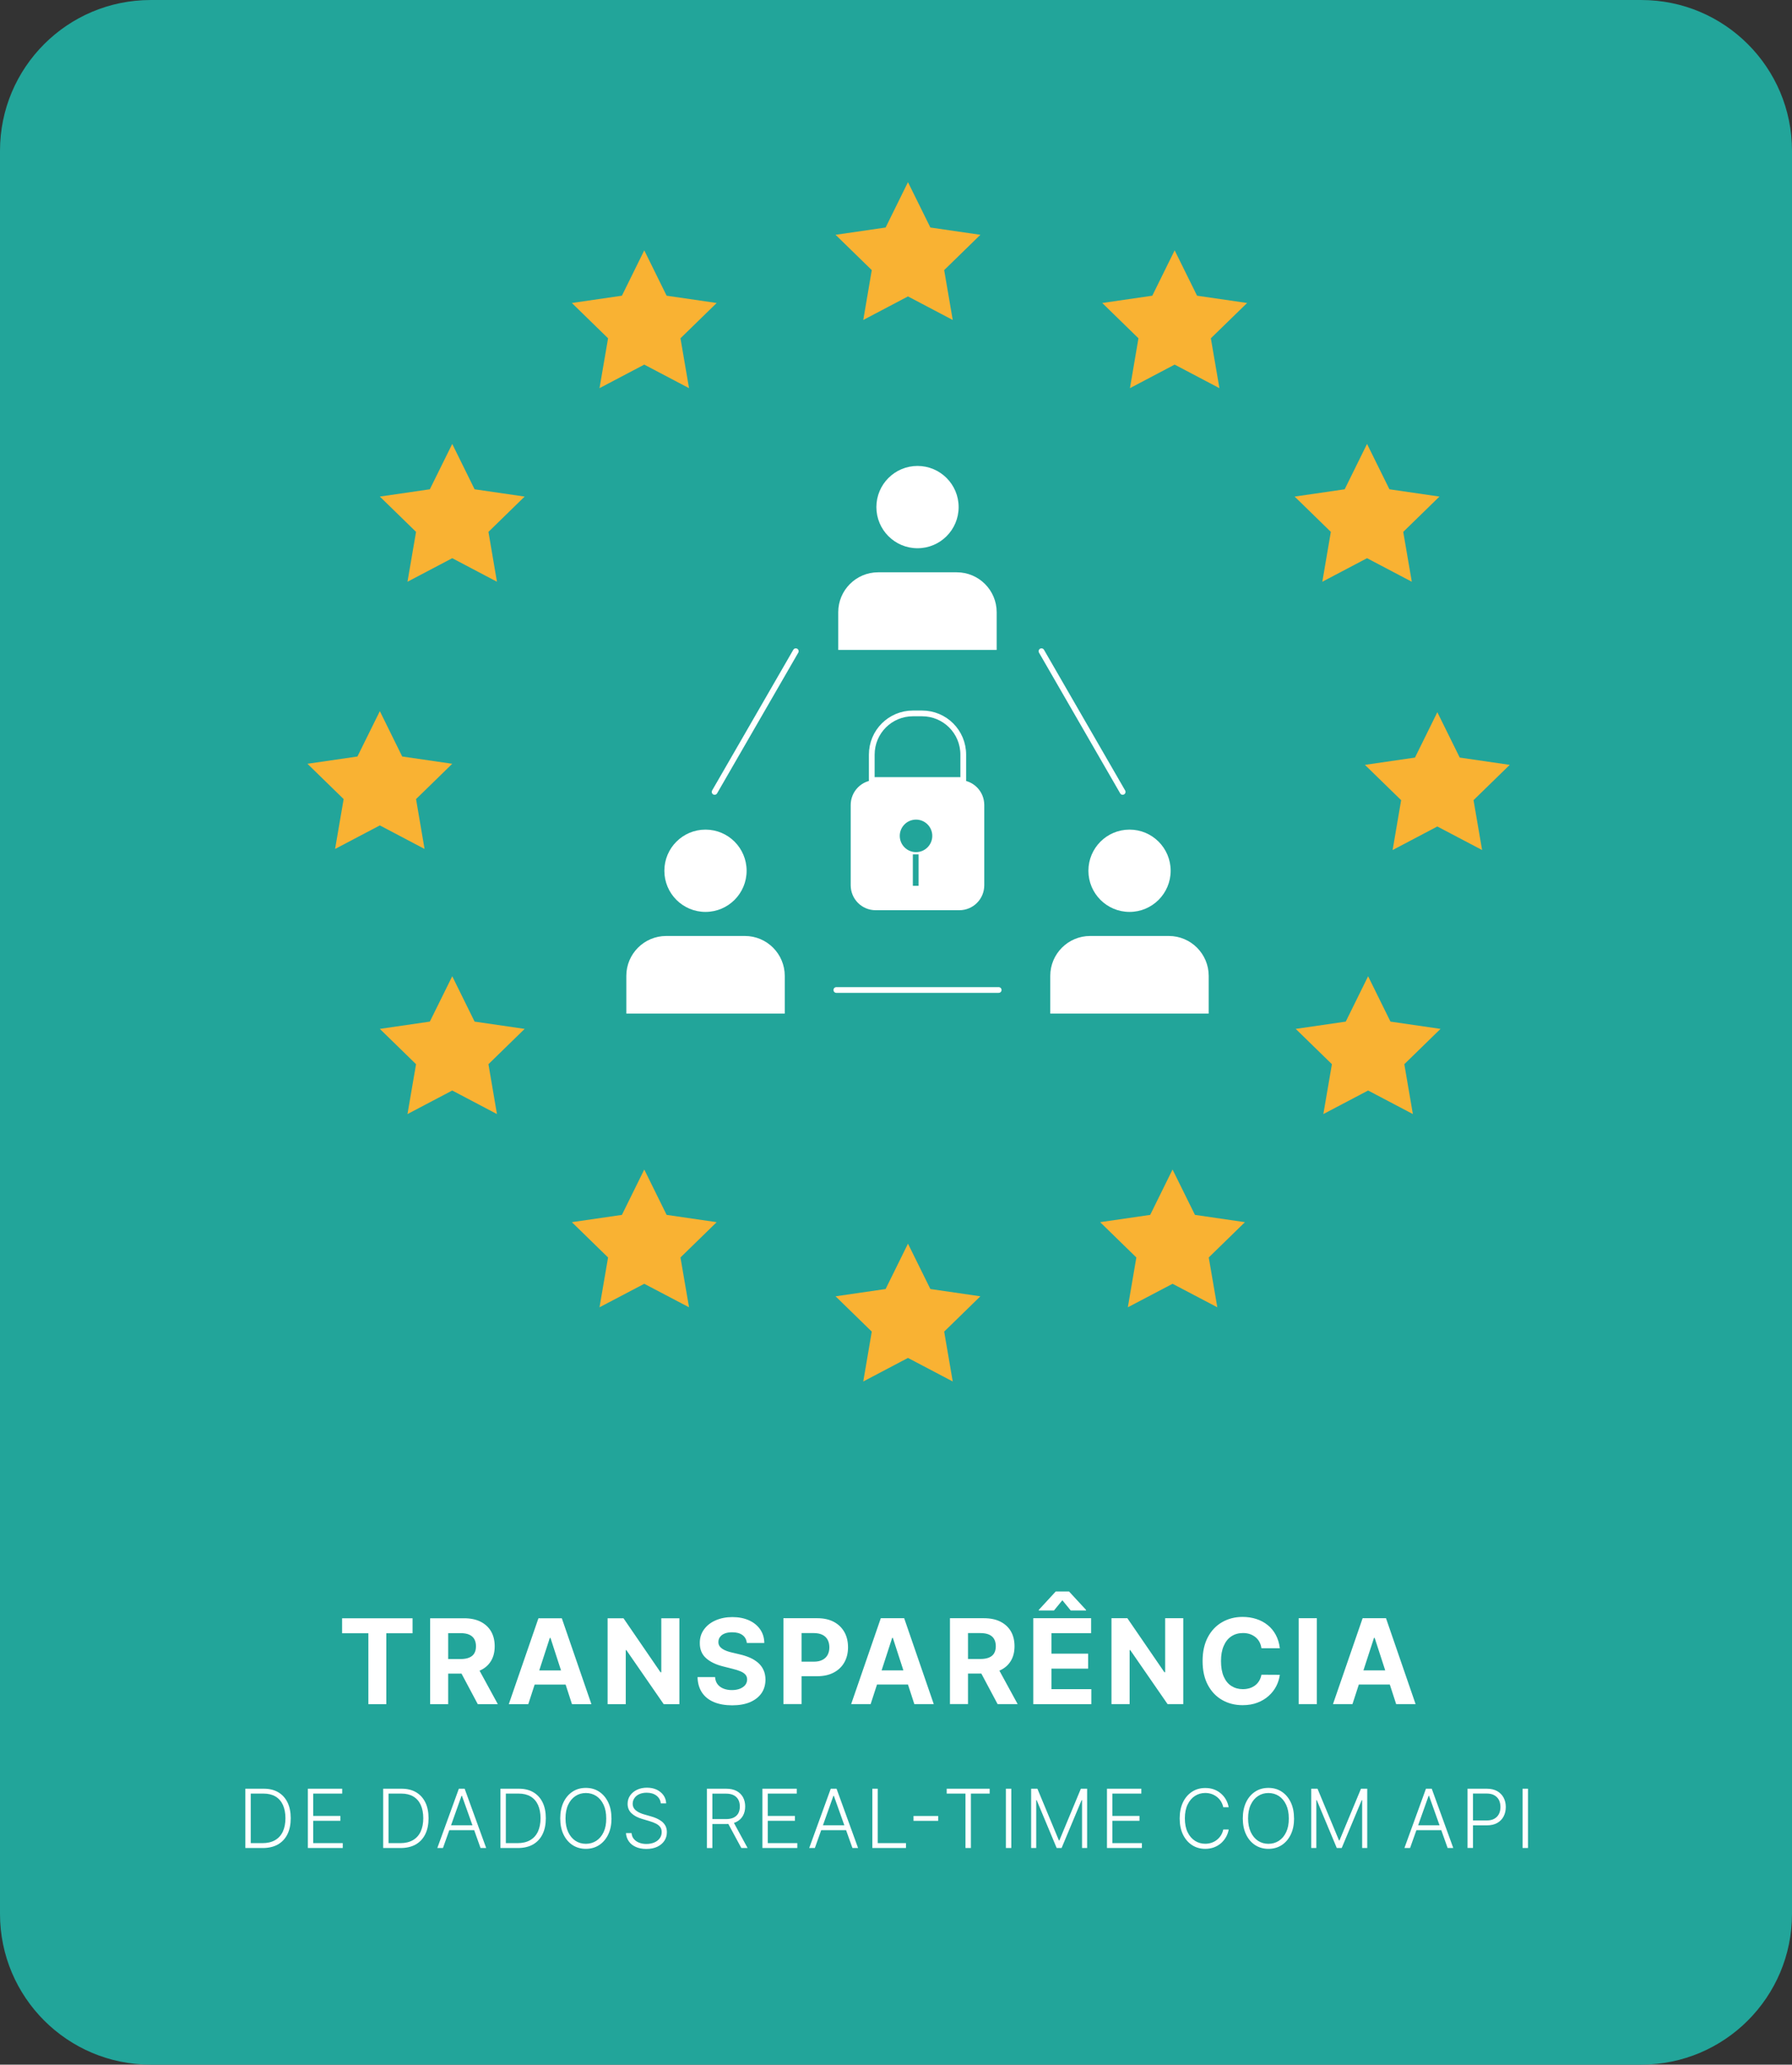 <?xml version="1.0" encoding="UTF-8"?> <!-- Creator: CorelDRAW --> <svg xmlns="http://www.w3.org/2000/svg" xmlns:xlink="http://www.w3.org/1999/xlink" xmlns:xodm="http://www.corel.com/coreldraw/odm/2003" xml:space="preserve" width="131.894mm" height="151.864mm" shape-rendering="geometricPrecision" text-rendering="geometricPrecision" image-rendering="optimizeQuality" fill-rule="evenodd" clip-rule="evenodd" viewBox="0 0 349.49 402.4"><rect x="0" y="0" width="349.49" height="402.4" fill="#333333" stroke="none"/> <g id="Camada_x0020_1">  <g id="_2093397357648"> <path fill="#22A59A" fill-rule="nonzero" d="M320.11 402.4l-290.73 0c-16.22,0 -29.38,-13.15 -29.38,-29.38l0 -343.64c0,-16.22 13.15,-29.38 29.38,-29.38l290.73 0c16.22,0 29.38,13.15 29.38,29.38l0 343.64c0,16.22 -13.15,29.38 -29.38,29.38z"></path> <polygon fill="#F9B233" fill-rule="nonzero" points="177.08,35.5 181.45,44.34 191.2,45.76 184.14,52.64 185.81,62.36 177.08,57.77 168.36,62.36 170.02,52.64 162.96,45.76 172.72,44.34 "></polygon> <polygon fill="#F9B233" fill-rule="nonzero" points="74.08,138.6 78.44,147.44 88.2,148.86 81.14,155.74 82.8,165.46 74.08,160.87 65.35,165.46 67.02,155.74 59.96,148.86 69.71,147.44 "></polygon> <polygon fill="#F9B233" fill-rule="nonzero" points="177.08,242.39 181.45,251.23 191.2,252.65 184.14,259.53 185.81,269.25 177.08,264.66 168.36,269.25 170.02,259.53 162.96,252.65 172.72,251.23 "></polygon> <polygon fill="#F9B233" fill-rule="nonzero" points="280.32,138.81 284.69,147.65 294.44,149.07 287.38,155.95 289.05,165.67 280.32,161.08 271.6,165.67 273.26,155.95 266.2,149.07 275.96,147.65 "></polygon> <polygon fill="#F9B233" fill-rule="nonzero" points="229.09,48.79 233.46,57.63 243.22,59.05 236.15,65.93 237.82,75.65 229.09,71.06 220.37,75.65 222.03,65.93 214.97,59.05 224.73,57.63 "></polygon> <polygon fill="#F9B233" fill-rule="nonzero" points="125.65,48.79 130.01,57.63 139.77,59.05 132.71,65.93 134.38,75.65 125.65,71.06 116.92,75.65 118.59,65.93 111.53,59.05 121.29,57.63 "></polygon> <polygon fill="#F9B233" fill-rule="nonzero" points="228.68,227.94 233.05,236.78 242.8,238.2 235.74,245.08 237.41,254.79 228.68,250.21 219.96,254.79 221.62,245.08 214.56,238.2 224.32,236.78 "></polygon> <polygon fill="#F9B233" fill-rule="nonzero" points="125.65,227.94 130.01,236.78 139.77,238.2 132.71,245.08 134.38,254.79 125.65,250.21 116.92,254.79 118.59,245.08 111.53,238.2 121.29,236.78 "></polygon> <polygon fill="#F9B233" fill-rule="nonzero" points="266.82,190.27 271.18,199.11 280.94,200.53 273.88,207.41 275.55,217.13 266.82,212.54 258.09,217.13 259.76,207.41 252.7,200.53 262.46,199.11 "></polygon> <polygon fill="#F9B233" fill-rule="nonzero" points="88.2,190.27 92.56,199.11 102.32,200.53 95.26,207.41 96.92,217.13 88.2,212.54 79.47,217.13 81.14,207.41 74.08,200.53 83.83,199.11 "></polygon> <polygon fill="#F9B233" fill-rule="nonzero" points="266.61,86.52 270.98,95.36 280.73,96.78 273.67,103.66 275.34,113.38 266.61,108.79 257.89,113.38 259.55,103.66 252.49,96.78 262.25,95.36 "></polygon> <polygon fill="#F9B233" fill-rule="nonzero" points="88.2,86.52 92.56,95.36 102.32,96.78 95.26,103.66 96.92,113.38 88.2,108.79 79.47,113.38 81.14,103.66 74.08,96.78 83.83,95.36 "></polygon> <path fill="white" fill-rule="nonzero" d="M66.72 318.32l0 -2.92 13.74 0 0 2.92 -5.12 0 0 13.82 -3.5 0 0 -13.82 -5.13 0zm17.17 13.82l0 -16.74 6.6 0c1.27,0 2.35,0.22 3.24,0.67 0.89,0.45 1.58,1.09 2.05,1.9 0.47,0.82 0.7,1.79 0.7,2.89 0,1.12 -0.24,2.07 -0.72,2.86 -0.48,0.8 -1.17,1.41 -2.08,1.83 -0.91,0.42 -2.01,0.64 -3.29,0.64l-4.42 0 0 -2.84 3.85 0c0.67,0 1.23,-0.09 1.68,-0.28 0.45,-0.19 0.78,-0.46 1,-0.83 0.22,-0.37 0.33,-0.83 0.33,-1.38 0,-0.55 -0.11,-1.02 -0.33,-1.4 -0.22,-0.39 -0.55,-0.67 -1,-0.87 -0.45,-0.2 -1.02,-0.29 -1.7,-0.29l-2.39 0 0 13.84 -3.54 0zm9.04 -7.62l4.16 7.62 -3.91 0 -4.06 -7.62 3.82 0zm10.09 7.62l-3.79 0 5.78 -16.74 4.56 0 5.77 16.74 -3.79 0 -4.19 -12.91 -0.13 0 -4.2 12.91zm-0.23 -6.58l8.96 0 0 2.76 -8.96 0 0 -2.76zm29.71 -10.16l0 16.74 -3.06 0 -7.28 -10.53 -0.12 0 0 10.53 -3.54 0 0 -16.74 3.1 0 7.22 10.53 0.15 0 0 -10.53 3.52 0zm13.15 4.81c-0.07,-0.66 -0.35,-1.17 -0.84,-1.53 -0.5,-0.37 -1.17,-0.55 -2.02,-0.55 -0.57,0 -1.06,0.08 -1.45,0.24 -0.4,0.16 -0.7,0.38 -0.91,0.67 -0.22,0.28 -0.32,0.61 -0.32,0.97 -0.01,0.3 0.06,0.56 0.2,0.78 0.14,0.22 0.33,0.41 0.57,0.57 0.24,0.16 0.53,0.3 0.85,0.42 0.32,0.12 0.67,0.22 1.03,0.3l1.51 0.36c0.72,0.16 1.4,0.39 2.01,0.65 0.61,0.27 1.13,0.61 1.59,1 0.45,0.4 0.8,0.87 1.04,1.41 0.25,0.54 0.37,1.15 0.38,1.85 -0.01,1.02 -0.26,1.91 -0.78,2.66 -0.52,0.75 -1.26,1.32 -2.22,1.74 -0.97,0.41 -2.13,0.62 -3.5,0.62 -1.35,0 -2.53,-0.21 -3.53,-0.62 -1,-0.41 -1.78,-1.03 -2.34,-1.85 -0.55,-0.82 -0.85,-1.82 -0.88,-3.03l3.42 0c0.04,0.57 0.2,1.03 0.49,1.4 0.29,0.37 0.67,0.65 1.15,0.84 0.48,0.19 1.02,0.29 1.64,0.29 0.59,0 1.12,-0.09 1.57,-0.27 0.44,-0.18 0.79,-0.42 1.03,-0.72 0.24,-0.31 0.37,-0.67 0.37,-1.07 0,-0.38 -0.11,-0.7 -0.33,-0.95 -0.22,-0.25 -0.54,-0.47 -0.97,-0.65 -0.42,-0.18 -0.94,-0.34 -1.55,-0.49l-1.82 -0.46c-1.41,-0.35 -2.52,-0.88 -3.34,-1.61 -0.82,-0.73 -1.23,-1.72 -1.22,-2.95 -0.01,-1.01 0.27,-1.9 0.82,-2.65 0.55,-0.76 1.3,-1.35 2.26,-1.77 0.96,-0.42 2.05,-0.64 3.27,-0.64 1.25,0 2.33,0.22 3.26,0.64 0.93,0.42 1.65,1.02 2.17,1.77 0.52,0.76 0.78,1.63 0.8,2.63l-3.39 0zm7.14 11.92l0 -16.74 6.6 0c1.27,0 2.35,0.24 3.25,0.72 0.89,0.48 1.57,1.15 2.05,2 0.47,0.85 0.7,1.83 0.7,2.95 0,1.11 -0.24,2.09 -0.72,2.94 -0.48,0.85 -1.17,1.51 -2.08,1.99 -0.91,0.48 -2.01,0.71 -3.29,0.71l-4.21 0 0 -2.84 3.64 0c0.68,0 1.24,-0.12 1.69,-0.36 0.44,-0.23 0.78,-0.56 1,-0.98 0.22,-0.42 0.33,-0.91 0.33,-1.45 0,-0.55 -0.11,-1.04 -0.33,-1.46 -0.22,-0.42 -0.55,-0.74 -1,-0.97 -0.45,-0.23 -1.02,-0.35 -1.7,-0.35l-2.39 0 0 13.84 -3.54 0zm17 0l-3.79 0 5.78 -16.74 4.56 0 5.77 16.74 -3.79 0 -4.19 -12.91 -0.13 0 -4.2 12.91zm-0.23 -6.58l8.96 0 0 2.76 -8.96 0 0 -2.76zm15.71 6.58l0 -16.74 6.6 0c1.27,0 2.35,0.22 3.24,0.67 0.89,0.45 1.58,1.09 2.05,1.9 0.47,0.82 0.7,1.79 0.7,2.89 0,1.12 -0.24,2.07 -0.72,2.86 -0.48,0.8 -1.17,1.41 -2.08,1.83 -0.91,0.42 -2.01,0.64 -3.29,0.64l-4.42 0 0 -2.84 3.85 0c0.67,0 1.23,-0.09 1.68,-0.28 0.45,-0.19 0.78,-0.46 1,-0.83 0.22,-0.37 0.33,-0.83 0.33,-1.38 0,-0.55 -0.11,-1.02 -0.33,-1.4 -0.22,-0.39 -0.55,-0.67 -1,-0.87 -0.45,-0.2 -1.02,-0.29 -1.7,-0.29l-2.39 0 0 13.84 -3.54 0zm9.04 -7.62l4.16 7.62 -3.91 0 -4.06 -7.62 3.82 0zm7.21 7.62l0 -16.74 11.28 0 0 2.92 -7.74 0 0 3.99 7.16 0 0 2.92 -7.16 0 0 4 7.78 0 0 2.92 -11.31 0zm7.31 -18.24l-1.64 -2 -1.64 2 -2.96 0 0 -0.12 3.31 -3.59 2.59 0 3.32 3.59 0 0.12 -2.97 0zm21.94 1.5l0 16.74 -3.06 0 -7.28 -10.53 -0.12 0 0 10.53 -3.54 0 0 -16.74 3.1 0 7.22 10.53 0.15 0 0 -10.53 3.52 0zm18.83 5.86l-3.58 0c-0.07,-0.46 -0.2,-0.88 -0.4,-1.25 -0.2,-0.36 -0.46,-0.67 -0.78,-0.93 -0.32,-0.25 -0.68,-0.45 -1.09,-0.59 -0.41,-0.14 -0.86,-0.2 -1.34,-0.2 -0.87,0 -1.62,0.22 -2.26,0.64 -0.65,0.43 -1.14,1.05 -1.49,1.87 -0.36,0.82 -0.53,1.8 -0.53,2.96 0,1.19 0.18,2.2 0.53,3.01 0.36,0.82 0.85,1.43 1.5,1.84 0.65,0.41 1.39,0.62 2.23,0.62 0.48,0 0.91,-0.07 1.32,-0.19 0.4,-0.12 0.76,-0.31 1.08,-0.55 0.32,-0.24 0.58,-0.54 0.79,-0.89 0.21,-0.35 0.35,-0.74 0.44,-1.19l3.58 0.02c-0.1,0.76 -0.33,1.5 -0.69,2.21 -0.37,0.71 -0.86,1.35 -1.48,1.9 -0.62,0.56 -1.35,1 -2.2,1.32 -0.85,0.33 -1.81,0.49 -2.89,0.49 -1.49,0 -2.82,-0.34 -4,-1.02 -1.17,-0.67 -2.1,-1.65 -2.78,-2.93 -0.68,-1.28 -1.02,-2.83 -1.02,-4.65 0,-1.83 0.35,-3.38 1.03,-4.66 0.68,-1.28 1.62,-2.26 2.8,-2.93 1.17,-0.67 2.5,-1.01 3.97,-1.01 0.97,0 1.87,0.14 2.7,0.41 0.83,0.27 1.57,0.67 2.21,1.19 0.65,0.52 1.17,1.16 1.57,1.91 0.4,0.75 0.67,1.61 0.78,2.58zm7.22 -5.86l0 16.74 -3.54 0 0 -16.74 3.54 0zm6.94 16.74l-3.79 0 5.78 -16.74 4.56 0 5.77 16.74 -3.79 0 -4.19 -12.91 -0.13 0 -4.2 12.91zm-0.23 -6.58l8.96 0 0 2.76 -8.96 0 0 -2.76z"></path> <path fill="white" fill-rule="nonzero" d="M51.23 360.18l-3.38 0 0 -11.56 3.59 0c1.1,0 2.05,0.23 2.83,0.69 0.78,0.46 1.38,1.12 1.8,1.97 0.42,0.86 0.63,1.89 0.63,3.09 0,1.21 -0.21,2.25 -0.64,3.12 -0.43,0.87 -1.05,1.53 -1.86,2 -0.82,0.46 -1.81,0.69 -2.96,0.69zm-2.33 -0.95l2.27 0c0.99,0 1.82,-0.2 2.49,-0.59 0.67,-0.39 1.17,-0.95 1.51,-1.68 0.33,-0.73 0.5,-1.59 0.5,-2.59 -0,-1 -0.17,-1.86 -0.49,-2.58 -0.33,-0.72 -0.81,-1.27 -1.45,-1.65 -0.64,-0.38 -1.42,-0.57 -2.36,-0.57l-2.47 0 0 9.66zm11.14 0.95l0 -11.56 6.7 0 0 0.95 -5.65 0 0 4.35 5.29 0 0 0.95 -5.29 0 0 4.36 5.76 0 0 0.95 -6.82 0zm18.07 0l-3.38 0 0 -11.56 3.59 0c1.1,0 2.05,0.23 2.83,0.69 0.78,0.46 1.38,1.12 1.8,1.97 0.42,0.86 0.63,1.89 0.63,3.09 0,1.21 -0.21,2.25 -0.64,3.12 -0.43,0.87 -1.05,1.53 -1.86,2 -0.82,0.46 -1.81,0.69 -2.96,0.69zm-2.33 -0.95l2.27 0c0.99,0 1.82,-0.2 2.49,-0.59 0.67,-0.39 1.17,-0.95 1.51,-1.68 0.33,-0.73 0.5,-1.59 0.5,-2.59 -0,-1 -0.17,-1.86 -0.49,-2.58 -0.33,-0.72 -0.81,-1.27 -1.45,-1.65 -0.64,-0.38 -1.42,-0.57 -2.36,-0.57l-2.47 0 0 9.66zm10.62 0.95l-1.11 0 4.2 -11.56 1.13 0 4.2 11.56 -1.1 0 -3.63 -10.18 -0.08 0 -3.62 10.18zm0.79 -4.43l5.73 0 0 0.95 -5.73 0 0 -0.95zm13.79 4.43l-3.38 0 0 -11.56 3.59 0c1.1,0 2.05,0.23 2.83,0.69 0.78,0.46 1.38,1.12 1.8,1.97 0.42,0.86 0.63,1.89 0.63,3.09 0,1.21 -0.21,2.25 -0.64,3.12 -0.43,0.87 -1.05,1.53 -1.86,2 -0.82,0.46 -1.81,0.69 -2.96,0.69zm-2.33 -0.95l2.27 0c0.99,0 1.82,-0.2 2.49,-0.59 0.67,-0.39 1.17,-0.95 1.51,-1.68 0.33,-0.73 0.5,-1.59 0.5,-2.59 -0,-1 -0.17,-1.86 -0.49,-2.58 -0.33,-0.72 -0.81,-1.27 -1.45,-1.65 -0.64,-0.38 -1.42,-0.57 -2.36,-0.57l-2.47 0 0 9.66zm20.61 -4.83c0,1.2 -0.21,2.25 -0.64,3.14 -0.43,0.89 -1.02,1.58 -1.77,2.07 -0.75,0.49 -1.61,0.73 -2.59,0.73 -0.97,0 -1.83,-0.24 -2.59,-0.73 -0.75,-0.49 -1.34,-1.18 -1.77,-2.07 -0.43,-0.89 -0.64,-1.94 -0.64,-3.14 0,-1.2 0.22,-2.25 0.64,-3.14 0.43,-0.89 1.02,-1.58 1.77,-2.07 0.75,-0.49 1.61,-0.73 2.58,-0.73 0.98,0 1.84,0.24 2.59,0.73 0.75,0.49 1.34,1.18 1.77,2.07 0.43,0.89 0.64,1.94 0.64,3.14zm-1.03 0c0,-1.03 -0.17,-1.92 -0.52,-2.66 -0.35,-0.74 -0.82,-1.3 -1.41,-1.69 -0.6,-0.39 -1.28,-0.59 -2.04,-0.59 -0.76,0 -1.43,0.19 -2.03,0.59 -0.6,0.39 -1.07,0.95 -1.42,1.69 -0.35,0.74 -0.52,1.63 -0.52,2.67 0,1.04 0.18,1.92 0.52,2.66 0.35,0.74 0.82,1.31 1.41,1.7 0.6,0.39 1.27,0.59 2.04,0.59 0.76,0 1.44,-0.2 2.04,-0.59 0.6,-0.39 1.07,-0.95 1.42,-1.69 0.35,-0.74 0.52,-1.63 0.51,-2.66zm10.65 -2.89c-0.06,-0.64 -0.35,-1.15 -0.85,-1.54 -0.5,-0.38 -1.14,-0.57 -1.91,-0.57 -0.54,0 -1.01,0.09 -1.42,0.27 -0.41,0.18 -0.73,0.44 -0.96,0.77 -0.23,0.33 -0.35,0.7 -0.35,1.11 0,0.3 0.07,0.57 0.2,0.8 0.13,0.23 0.31,0.43 0.54,0.59 0.22,0.17 0.47,0.31 0.74,0.42 0.27,0.12 0.55,0.22 0.83,0.29l1.22 0.35c0.37,0.1 0.74,0.23 1.11,0.39 0.36,0.16 0.7,0.36 1.01,0.59 0.31,0.24 0.55,0.53 0.74,0.87 0.18,0.35 0.28,0.76 0.28,1.24 0,0.62 -0.16,1.18 -0.48,1.67 -0.32,0.49 -0.78,0.88 -1.38,1.17 -0.6,0.29 -1.32,0.43 -2.15,0.43 -0.79,0 -1.47,-0.13 -2.05,-0.39 -0.58,-0.26 -1.04,-0.62 -1.36,-1.09 -0.33,-0.46 -0.52,-1 -0.56,-1.61l1.09 0c0.04,0.45 0.18,0.84 0.45,1.15 0.27,0.32 0.61,0.56 1.03,0.72 0.42,0.17 0.89,0.25 1.41,0.25 0.58,0 1.09,-0.1 1.54,-0.29 0.45,-0.19 0.8,-0.46 1.06,-0.81 0.26,-0.35 0.39,-0.75 0.39,-1.22 0,-0.39 -0.1,-0.72 -0.3,-0.99 -0.2,-0.27 -0.49,-0.49 -0.85,-0.67 -0.36,-0.18 -0.78,-0.34 -1.26,-0.48l-1.38 -0.41c-0.91,-0.27 -1.61,-0.64 -2.11,-1.12 -0.5,-0.48 -0.75,-1.09 -0.75,-1.83 0,-0.62 0.17,-1.17 0.5,-1.64 0.33,-0.47 0.78,-0.84 1.35,-1.11 0.57,-0.27 1.21,-0.4 1.92,-0.4 0.72,0 1.35,0.13 1.91,0.39 0.55,0.27 0.99,0.63 1.32,1.09 0.32,0.46 0.5,0.99 0.52,1.58l-1.02 0zm8.99 8.67l0 -11.56 3.73 0c0.82,0 1.5,0.15 2.06,0.44 0.55,0.3 0.96,0.71 1.25,1.23 0.28,0.52 0.42,1.12 0.42,1.79 0,0.68 -0.14,1.27 -0.42,1.78 -0.28,0.52 -0.7,0.92 -1.25,1.21 -0.55,0.29 -1.23,0.44 -2.04,0.44l-3.18 0 0 -0.97 3.15 0c0.6,0 1.11,-0.1 1.51,-0.3 0.4,-0.2 0.7,-0.48 0.9,-0.85 0.19,-0.37 0.29,-0.81 0.29,-1.31 0,-0.5 -0.1,-0.95 -0.3,-1.32 -0.2,-0.37 -0.5,-0.67 -0.9,-0.87 -0.4,-0.21 -0.91,-0.31 -1.51,-0.31l-2.65 0 0 10.61 -1.05 0zm5.09 -5.22l2.84 5.22 -1.22 0 -2.82 -5.22 1.19 0zm5.73 5.22l0 -11.56 6.7 0 0 0.95 -5.65 0 0 4.35 5.29 0 0 0.95 -5.29 0 0 4.36 5.76 0 0 0.95 -6.82 0zm10.24 0l-1.11 0 4.2 -11.56 1.13 0 4.2 11.56 -1.1 0 -3.63 -10.18 -0.08 0 -3.62 10.18zm0.79 -4.43l5.73 0 0 0.95 -5.73 0 0 -0.95zm10.41 4.43l0 -11.56 1.05 0 0 10.61 5.51 0 0 0.95 -6.56 0zm12.84 -6.25l0 0.95 -4.81 0 0 -0.95 4.81 0zm1.66 -4.36l0 -0.95 8.38 0 0 0.95 -3.66 0 0 10.61 -1.06 0 0 -10.61 -3.66 0zm12.6 -0.95l0 11.56 -1.05 0 0 -11.56 1.05 0zm3.87 0l1.22 0 4.19 10.07 0.1 0 4.19 -10.07 1.22 0 0 11.56 -0.99 0 0 -9.33 -0.09 0 -3.9 9.33 -0.96 0 -3.9 -9.33 -0.09 0 0 9.33 -0.99 0 0 -11.56zm14.79 11.56l0 -11.56 6.7 0 0 0.95 -5.65 0 0 4.35 5.29 0 0 0.95 -5.29 0 0 4.36 5.76 0 0 0.95 -6.82 0zm23.74 -7.95l-1.06 0c-0.08,-0.39 -0.23,-0.76 -0.43,-1.1 -0.2,-0.34 -0.46,-0.63 -0.77,-0.88 -0.31,-0.25 -0.66,-0.45 -1.05,-0.59 -0.39,-0.14 -0.82,-0.21 -1.27,-0.21 -0.73,0 -1.39,0.19 -1.99,0.57 -0.6,0.38 -1.08,0.94 -1.44,1.68 -0.36,0.73 -0.54,1.64 -0.54,2.7 0,1.07 0.18,1.97 0.54,2.71 0.36,0.73 0.84,1.29 1.44,1.67 0.6,0.38 1.26,0.57 1.99,0.57 0.45,0 0.88,-0.07 1.27,-0.21 0.39,-0.14 0.74,-0.33 1.05,-0.59 0.31,-0.25 0.57,-0.55 0.77,-0.88 0.2,-0.34 0.35,-0.7 0.43,-1.1l1.06 0c-0.09,0.53 -0.27,1.03 -0.53,1.48 -0.26,0.45 -0.59,0.86 -0.98,1.2 -0.4,0.34 -0.85,0.61 -1.36,0.8 -0.52,0.19 -1.09,0.29 -1.7,0.29 -0.97,0 -1.83,-0.24 -2.58,-0.73 -0.75,-0.49 -1.34,-1.18 -1.77,-2.06 -0.43,-0.89 -0.64,-1.94 -0.64,-3.14 0,-1.21 0.22,-2.26 0.64,-3.14 0.43,-0.89 1.02,-1.57 1.77,-2.06 0.75,-0.49 1.61,-0.73 2.58,-0.73 0.62,0 1.18,0.09 1.7,0.28 0.51,0.19 0.97,0.46 1.36,0.8 0.4,0.35 0.73,0.74 0.98,1.2 0.26,0.45 0.43,0.95 0.53,1.49zm12.75 2.17c0,1.2 -0.21,2.25 -0.64,3.14 -0.43,0.89 -1.02,1.58 -1.77,2.07 -0.75,0.49 -1.61,0.73 -2.59,0.73 -0.97,0 -1.83,-0.24 -2.59,-0.73 -0.75,-0.49 -1.34,-1.18 -1.77,-2.07 -0.43,-0.89 -0.64,-1.94 -0.64,-3.14 0,-1.2 0.22,-2.25 0.64,-3.14 0.43,-0.89 1.02,-1.58 1.77,-2.07 0.75,-0.49 1.61,-0.73 2.58,-0.73 0.98,0 1.84,0.24 2.59,0.73 0.75,0.49 1.34,1.18 1.77,2.07 0.43,0.89 0.64,1.94 0.64,3.14zm-1.03 0c0,-1.03 -0.17,-1.92 -0.52,-2.66 -0.35,-0.74 -0.82,-1.3 -1.41,-1.69 -0.6,-0.39 -1.28,-0.59 -2.04,-0.59 -0.76,0 -1.43,0.19 -2.03,0.59 -0.6,0.39 -1.07,0.95 -1.42,1.69 -0.35,0.74 -0.52,1.63 -0.52,2.67 0,1.04 0.18,1.92 0.52,2.66 0.35,0.74 0.82,1.31 1.41,1.7 0.6,0.39 1.27,0.59 2.04,0.59 0.76,0 1.44,-0.2 2.04,-0.59 0.6,-0.39 1.07,-0.95 1.42,-1.69 0.35,-0.74 0.52,-1.63 0.51,-2.66zm4.38 -5.78l1.22 0 4.19 10.07 0.1 0 4.19 -10.07 1.22 0 0 11.56 -0.99 0 0 -9.33 -0.09 0 -3.9 9.33 -0.96 0 -3.9 -9.33 -0.09 0 0 9.33 -0.99 0 0 -11.56zm19.28 11.56l-1.11 0 4.2 -11.56 1.13 0 4.2 11.56 -1.1 0 -3.63 -10.18 -0.08 0 -3.62 10.18zm0.79 -4.43l5.73 0 0 0.95 -5.73 0 0 -0.95zm10.41 4.43l0 -11.56 3.73 0c0.82,0 1.5,0.16 2.06,0.47 0.55,0.32 0.96,0.74 1.25,1.28 0.28,0.54 0.42,1.14 0.42,1.82 0,0.67 -0.14,1.28 -0.42,1.82 -0.28,0.54 -0.69,0.97 -1.24,1.28 -0.55,0.32 -1.23,0.47 -2.05,0.47l-2.94 0 0 -0.95 2.91 0c0.61,0 1.11,-0.11 1.51,-0.34 0.4,-0.23 0.7,-0.54 0.9,-0.94 0.19,-0.39 0.29,-0.84 0.29,-1.35 0,-0.5 -0.1,-0.95 -0.29,-1.35 -0.2,-0.39 -0.5,-0.7 -0.9,-0.93 -0.4,-0.23 -0.91,-0.34 -1.52,-0.34l-2.65 0 0 10.61 -1.05 0zm11.79 -11.56l0 11.56 -1.05 0 0 -11.56 1.05 0z"></path> <path fill="white" fill-rule="nonzero" d="M178.94 90.81c4.43,0 8.02,3.59 8.02,8.02 0,4.43 -3.59,8.02 -8.02,8.02 -4.43,0 -8.02,-3.59 -8.02,-8.02 0,-4.43 3.59,-8.02 8.02,-8.02z"></path> <path fill="white" fill-rule="nonzero" d="M171.27 111.54l15.33 0c4.3,0 7.78,3.49 7.78,7.78l0 7.35 -30.9 0 0 -7.35c0,-4.3 3.49,-7.78 7.78,-7.78z"></path> <path fill="white" fill-rule="nonzero" d="M220.29 161.69c4.43,0 8.02,3.59 8.02,8.02 0,4.43 -3.59,8.02 -8.02,8.02 -4.43,0 -8.02,-3.59 -8.02,-8.02 0,-4.43 3.59,-8.02 8.02,-8.02z"></path> <path fill="white" fill-rule="nonzero" d="M212.62 182.42l15.33 0c4.3,0 7.78,3.49 7.78,7.78l0 7.35 -30.9 0 0 -7.35c0,-4.3 3.49,-7.78 7.78,-7.78z"></path> <path fill="white" fill-rule="nonzero" d="M137.59 161.69c4.43,0 8.02,3.59 8.02,8.02 0,4.43 -3.59,8.02 -8.02,8.02 -4.43,0 -8.02,-3.59 -8.02,-8.02 0,-4.43 3.59,-8.02 8.02,-8.02z"></path> <path fill="white" fill-rule="nonzero" d="M129.93 182.42l15.34 0c4.3,0 7.78,3.49 7.78,7.78l0 7.35 -30.9 0 0 -7.35c0,-4.3 3.49,-7.78 7.78,-7.78z"></path> <line fill="none" fill-rule="nonzero" stroke="white" stroke-width="1.12" stroke-linecap="round" stroke-linejoin="round" stroke-miterlimit="14.302" x1="163.11" y1="192.95" x2="194.77" y2="192.95"></line> <line fill="none" fill-rule="nonzero" stroke="white" stroke-width="1.12" stroke-linecap="round" stroke-linejoin="round" stroke-miterlimit="14.302" x1="203.12" y1="126.92" x2="218.95" y2="154.34"></line> <line fill="none" fill-rule="nonzero" stroke="white" stroke-width="1.12" stroke-linecap="round" stroke-linejoin="round" stroke-miterlimit="14.302" x1="155.2" y1="126.92" x2="139.37" y2="154.34"></line> <path fill="none" fill-rule="nonzero" stroke="white" stroke-width="1.12" stroke-linecap="round" stroke-linejoin="round" stroke-miterlimit="14.302" d="M178.06 139.04c-4.46,0 -8.04,3.59 -8.04,8.04l0 5.01c0.25,-0.04 0.5,-0.07 0.77,-0.07l16.31 0c0.26,0 0.51,0.03 0.76,0.07l0 -5.01c0,-4.46 -3.59,-8.04 -8.04,-8.04l-1.75 0z"></path> <path fill="white" fill-rule="nonzero" d="M170.78 152.03l16.31 0c2.7,0 4.87,2.17 4.87,4.87l0 15.63c0,2.7 -2.17,4.87 -4.87,4.87l-16.31 0c-2.7,0 -4.87,-2.17 -4.87,-4.87l0 -15.63c0,-2.7 2.17,-4.87 4.87,-4.87z"></path> <path fill="#22A59A" fill-rule="nonzero" d="M178.65 159.74c1.75,0 3.17,1.42 3.17,3.17 0,1.75 -1.42,3.17 -3.17,3.17 -1.75,0 -3.17,-1.42 -3.17,-3.17 0,-1.75 1.42,-3.17 3.17,-3.17z"></path> <line fill="none" fill-rule="nonzero" stroke="#22A59A" stroke-width="1.12" stroke-miterlimit="10" x1="178.59" y1="166.52" x2="178.59" y2="172.64"></line> </g> </g> </svg> 